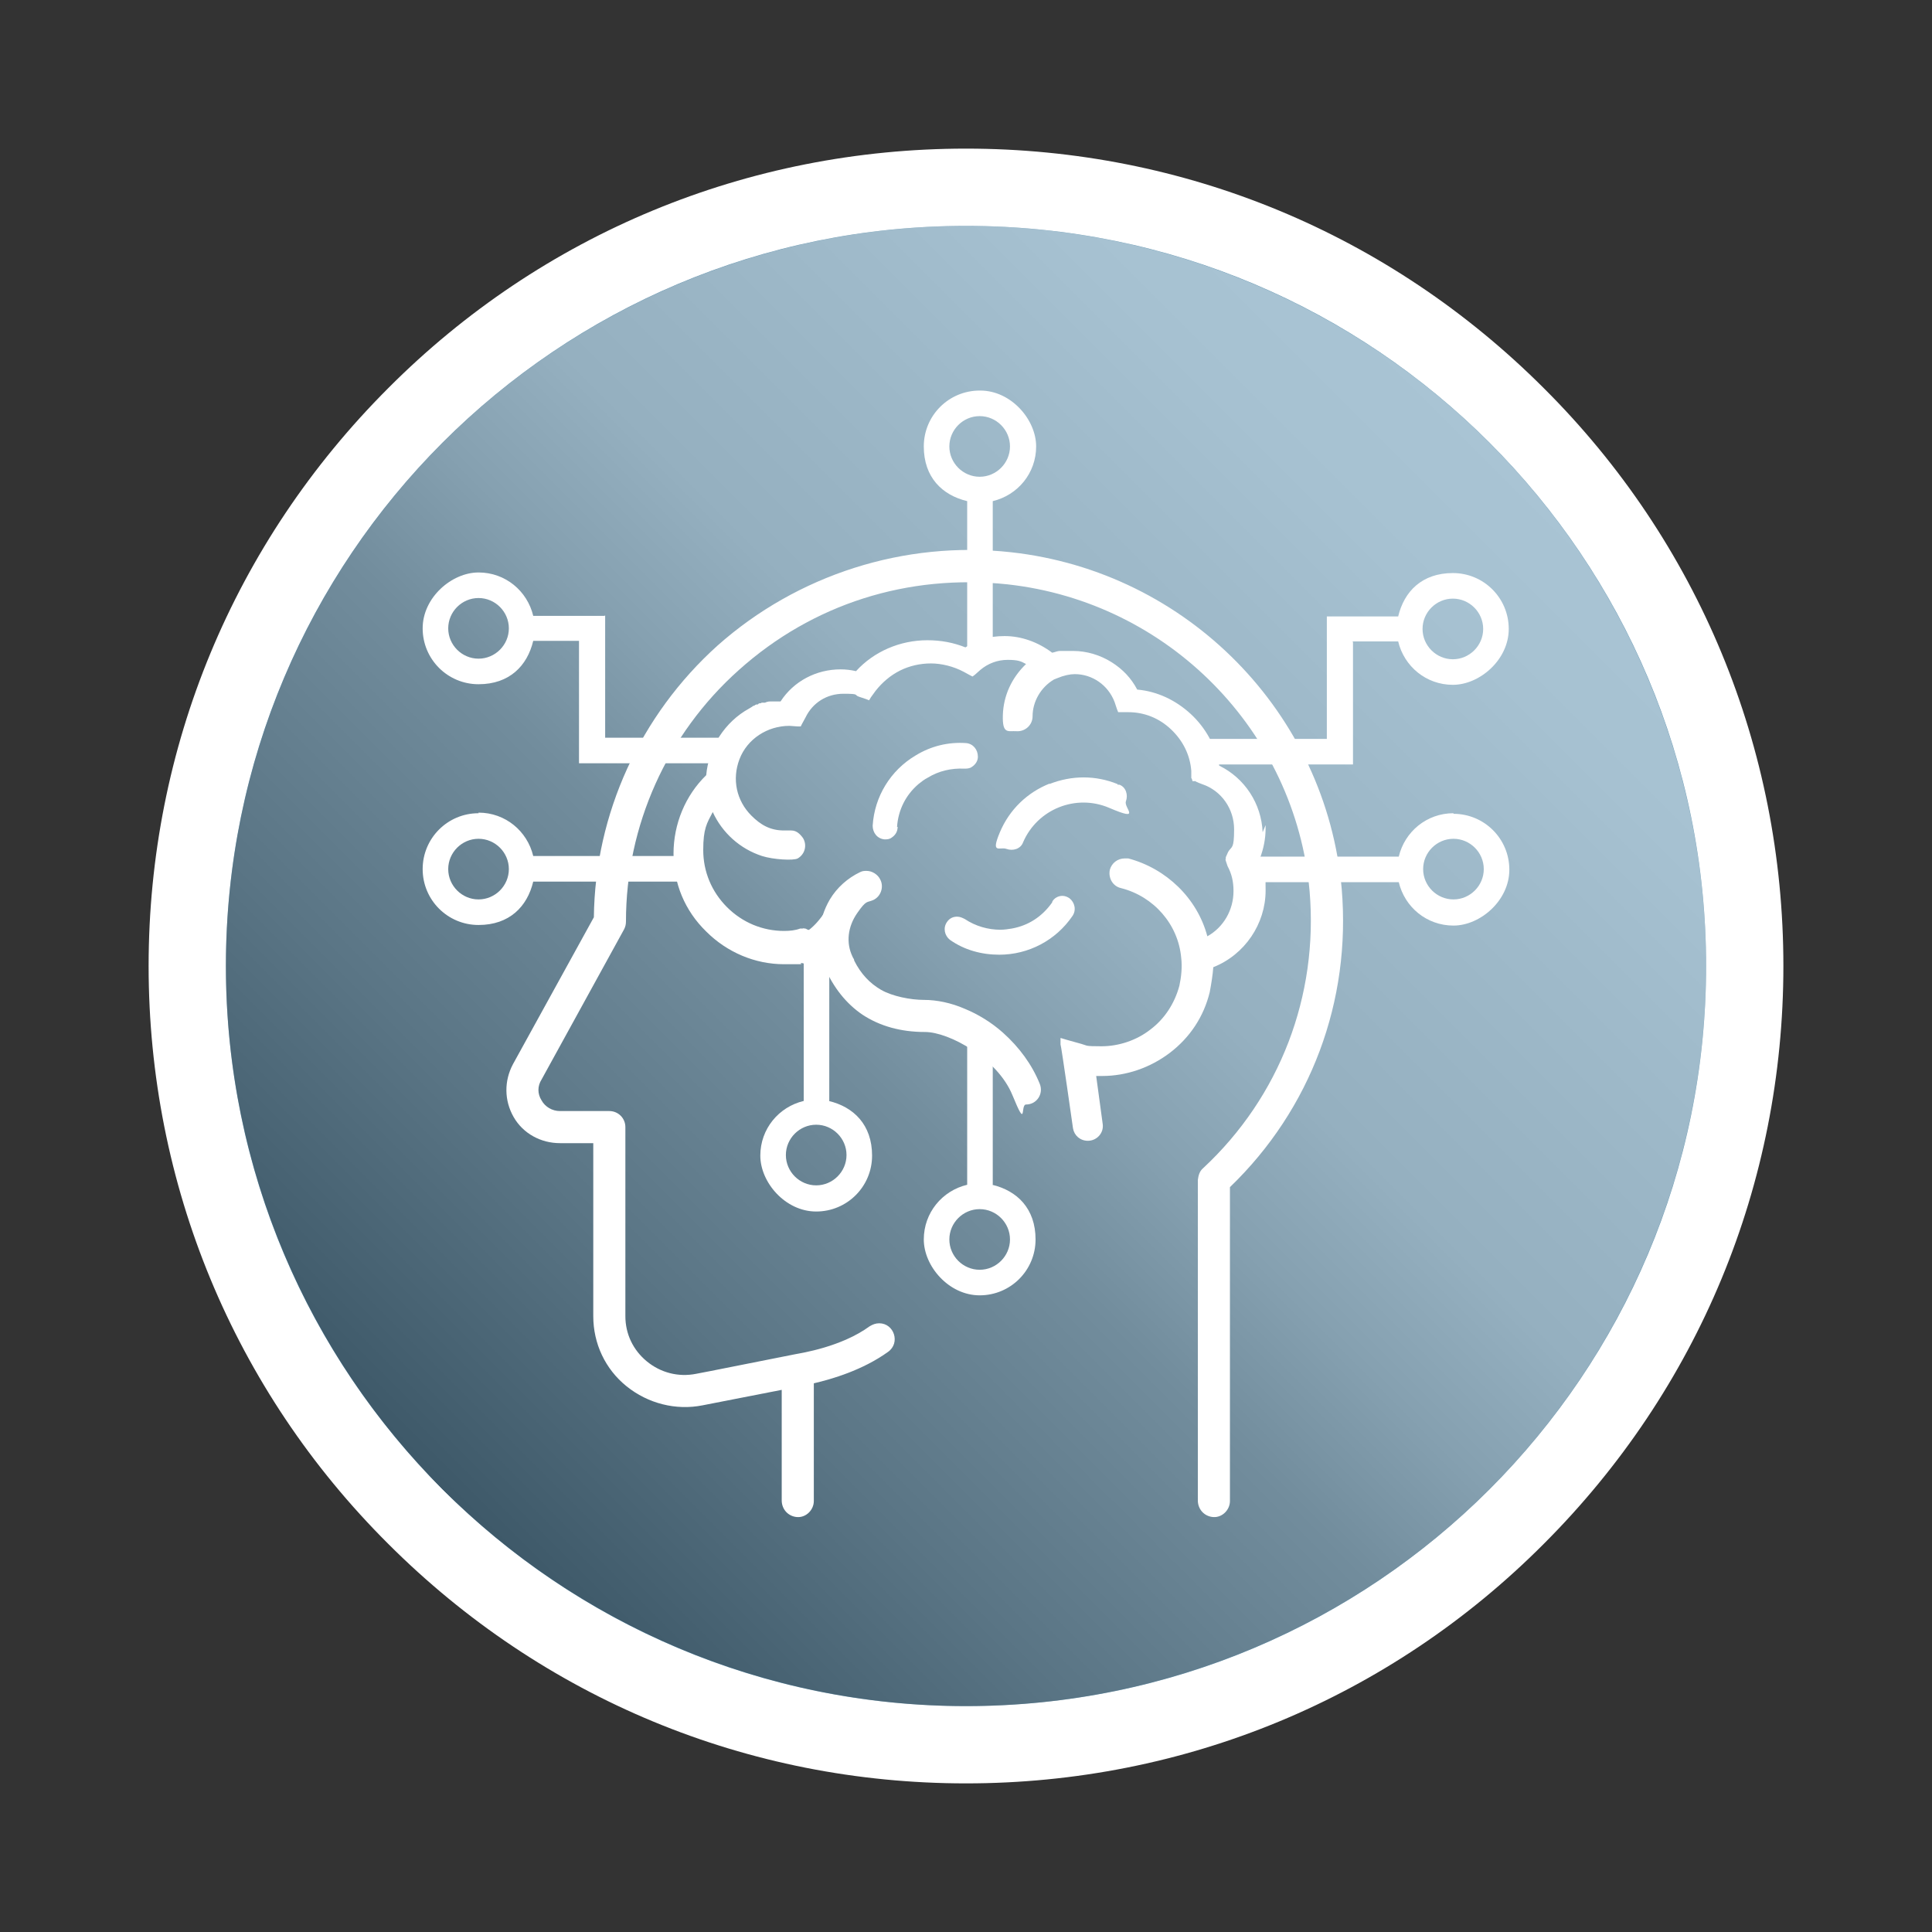 <?xml version="1.0" encoding="UTF-8"?>
<svg xmlns="http://www.w3.org/2000/svg" xmlns:xlink="http://www.w3.org/1999/xlink" version="1.1" viewBox="0 0 325 325">
  <rect x="0" y="0" width="325" height="325" fill="#333333" stroke="none"/>
  <!-- Generator: Adobe Illustrator 29.5.0, SVG Export Plug-In . SVG Version: 2.1.0 Build 137)  -->
  <defs>
    <style>
      .st0 {
        mix-blend-mode: multiply;
        opacity: .5;
      }

      .st1 {
        fill: url(#linear-gradient);
      }

      .st2 {
        isolation: isolate;
      }

      .st3 {
        fill: #5389a8;
      }

      .st4 {
        fill: #fff;
      }
    </style>
    <linearGradient id="linear-gradient" x1="74.5" y1="250.5" x2="250.5" y2="74.5" gradientUnits="userSpaceOnUse">
      <stop offset="0" stop-color="#000"/>
      <stop offset="0" stop-color="#292929"/>
      <stop offset=".2" stop-color="#616161"/>
      <stop offset=".4" stop-color="#919191"/>
      <stop offset=".5" stop-color="#b8b8b8"/>
      <stop offset=".6" stop-color="#d7d7d7"/>
      <stop offset=".8" stop-color="#ededed"/>
      <stop offset=".9" stop-color="#fafafa"/>
      <stop offset="1" stop-color="#fff"/>
    </linearGradient>
  </defs>
  <g class="st2">
    <g id="Layer_1">
      <g>
        <path class="st3" d="M162.5,293.5c-72.2,0-131-58.8-131-131S90.3,31.5,162.5,31.5s131,58.8,131,131-58.8,131-131,131Z"/>
        <path class="st4" d="M162.5,38c68.8,0,124.5,55.7,124.5,124.5s-55.7,124.5-124.5,124.5-124.5-55.7-124.5-124.5,55.7-124.5,124.5-124.5M162.5,25c-36.7,0-71.3,14.3-97.2,40.3-26,26-40.3,60.5-40.3,97.2s14.3,71.3,40.3,97.2c26,26,60.5,40.3,97.2,40.3s71.3-14.3,97.2-40.3c26-26,40.3-60.5,40.3-97.2s-14.3-71.3-40.3-97.2c-26-26-60.5-40.3-97.2-40.3h0Z"/>
      </g>
      <g class="st0">
        <circle class="st1" cx="162.5" cy="162.5" r="124.5"/>
      </g>
      <g>
        <g>
          <g>
            <g>
              <g>
                <path class="st4" d="M177,151.8c-1.7,2.4-4,3.9-6.8,4.4-.6.1-1.3.2-1.9.2-2.1,0-4.2-.6-6-1.8-.4-.2-.8-.4-1.3-.4-.7,0-1.3.3-1.7.9-.7,1-.4,2.3.5,3,2.4,1.7,5.3,2.5,8.3,2.5,4.9,0,9.5-2.4,12.3-6.5h0s0,0,0,0c.7-1,.4-2.3-.5-3-.3-.2-.7-.4-1.2-.4h0c-.7,0-1.4.4-1.7,1Z"/>
                <path class="st4" d="M176.6,131.8c-3.8,1.5-6.8,4.4-8.4,8.2s0,2.4,1.1,2.8,2.4,0,2.8-1.1c2.4-5.6,8.9-8.2,14.5-5.8s2.4,0,2.8-1.1,0-2.4-1.1-2.8h-.3c0-.1,0-.1,0-.1-3.7-1.5-7.7-1.5-11.5,0Z"/>
              </g>
              <g>
                <path class="st4" d="M164.8,65.7c-5.2,0-9.4,4.2-9.4,9.4s3.1,8.2,7.3,9.2v25.4h4.3v-25.4c4.2-1,7.3-4.7,7.3-9.2s-4.2-9.4-9.4-9.4ZM164.8,80.2c-2.8,0-5.1-2.3-5.1-5.1s2.3-5.1,5.1-5.1,5.1,2.3,5.1,5.1-2.3,5.1-5.1,5.1Z"/>
                <path class="st4" d="M167,199.3v-25.4h-4.3v25.4c-4.2,1-7.3,4.7-7.3,9.2s4.2,9.4,9.4,9.4,9.4-4.2,9.4-9.4-3.1-8.2-7.3-9.2ZM164.8,213.6c-2.8,0-5.1-2.3-5.1-5.1s2.3-5.1,5.1-5.1,5.1,2.3,5.1,5.1-2.3,5.1-5.1,5.1Z"/>
                <path class="st4" d="M139.5,185.2v-25.4h-4.3v25.4c-4.2,1-7.3,4.7-7.3,9.2s4.2,9.4,9.4,9.4,9.4-4.2,9.4-9.4-3.1-8.2-7.3-9.2ZM137.3,199.4c-2.8,0-5.1-2.3-5.1-5.1s2.3-5.1,5.1-5.1,5.1,2.3,5.1,5.1-2.3,5.1-5.1,5.1Z"/>
                <path class="st4" d="M80.5,136.8c-5.2,0-9.4,4.2-9.4,9.4s4.2,9.4,9.4,9.4,8.2-3.1,9.2-7.3h25.4v-4.3h-25.4c-1-4.2-4.7-7.3-9.2-7.3ZM80.5,151.3c-2.8,0-5.1-2.3-5.1-5.1s2.3-5.1,5.1-5.1,5.1,2.3,5.1,5.1-2.3,5.1-5.1,5.1Z"/>
                <path class="st4" d="M244.5,136.8c-4.5,0-8.2,3.1-9.2,7.3h-25.4v4.3h25.4c1,4.2,4.7,7.3,9.2,7.3s9.4-4.2,9.4-9.4-4.2-9.4-9.4-9.4ZM244.5,151.3c-2.8,0-5.1-2.3-5.1-5.1s2.3-5.1,5.1-5.1,5.1,2.3,5.1,5.1-2.3,5.1-5.1,5.1Z"/>
                <path class="st4" d="M101.7,103.6h-12c-1-4.2-4.7-7.3-9.2-7.3s-9.4,4.2-9.4,9.4,4.2,9.4,9.4,9.4,8.2-3.1,9.2-7.3h7.7v20.6h25.5v-4.3h-21.1v-20.6ZM80.5,110.8c-2.8,0-5.1-2.3-5.1-5.1s2.3-5.1,5.1-5.1,5.1,2.3,5.1,5.1-2.3,5.1-5.1,5.1Z"/>
                <path class="st4" d="M227.5,107.9h7.7c1,4.2,4.7,7.3,9.2,7.3s9.4-4.2,9.4-9.4-4.2-9.4-9.4-9.4-8.2,3.1-9.2,7.3h-12v20.6h-21.1v4.3h25.5v-20.6ZM244.4,100.7c2.8,0,5.1,2.3,5.1,5.1s-2.3,5.1-5.1,5.1-5.1-2.3-5.1-5.1,2.3-5.1,5.1-5.1Z"/>
              </g>
              <path class="st4" d="M225.7,149.5h0c-2.6-29.5-25.9-53.3-55.6-56.6-18-2-36,3.8-49.4,15.7-13,11.7-20.6,28.3-20.8,45.7l-13.6,24.7c-1.5,2.8-1.5,6.1.1,8.9,1.6,2.8,4.6,4.4,7.8,4.4h5.6v29.1c0,4.6,2,8.9,5.6,11.8,3.6,2.9,8.3,4.1,12.8,3.2l13.3-2.6v18.6c0,1.5,1.1,2.7,2.6,2.8s2.8-1.2,2.8-2.7v-19.8c3-.7,8.2-2.2,12.5-5.3,2.1-1.5,1-4.8-1.5-4.8h0c-.6,0-1.1.2-1.6.5-4.8,3.5-11.5,4.5-12.5,4.7-1.6.3-16.5,3.3-16.7,3.3-3,.6-6-.2-8.3-2.1-2.3-1.9-3.6-4.6-3.6-7.6v-31.8c0-1.5-1.2-2.7-2.7-2.7h-8.3c-1.3,0-2.5-.7-3.1-1.8-.7-1.1-.7-2.4,0-3.5l13.9-25.3c.2-.4.3-.8.3-1.3,0-16.1,6.9-31.5,19-42.3,12.4-11.1,28.4-16.2,45.2-14.4,27.1,3,48.4,24.7,50.8,51.6,1.5,17.6-5,34.6-17.9,46.6-.6.5-.8,1.2-.9,2v53.9c0,1.5,1.1,2.7,2.6,2.8s2.8-1.2,2.8-2.7v-52.8c13.6-13.1,20.4-31.3,18.8-50.2Z"/>
            </g>
            <path class="st4" d="M150.9,139.1c.2-2.9,1.5-5.4,3.6-7.2.5-.4,1-.8,1.6-1.1,1.8-1.1,3.9-1.6,6.1-1.5.4,0,.9,0,1.3-.3.6-.4,1-1,1-1.7,0-1.2-.8-2.2-2-2.3-3-.2-5.9.5-8.5,2.1-4.2,2.5-6.9,6.9-7.2,11.8h0s0,0,0,0c0,1.2.8,2.2,2,2.3.4,0,.8,0,1.2-.3h0c.6-.4,1-1,1-1.8Z"/>
          </g>
          <path class="st4" d="M212.4,140h0c-.2-4.8-3-9.1-7.3-11.2-.6-3.3-2.3-6.4-4.8-8.7-2.5-2.3-5.6-3.8-9-4.1-1-1.9-2.4-3.4-4.3-4.6-1.9-1.2-4.2-1.9-6.5-1.9s-.6,0-.9,0c-.3,0-.5,0-.8,0h-.3c0,0-.2,0-.2,0-.4,0-.8.2-1.3.3-2.4-1.8-5.2-2.8-8-2.8s-4.7.7-6.6,1.9c-2-.8-4.1-1.2-6.4-1.2-4.6,0-9,1.9-12,5.2-.9-.2-1.7-.3-2.6-.3-4.1,0-7.9,2-10.1,5.4h-.6c-.2,0-.4,0-.5,0,0,0-.1,0-.2,0-.2,0-.4,0-.5,0,0,0,0,0,0,0-.3,0-.6.1-.8.2-.1,0-.2,0-.3,0,0,0,0,0,0,0h-.3c0,0,0,.1-.2.1-.1,0-.3,0-.4.2,0,0,0,0-.1,0-.1,0-.3,0-.5.2,0,0,0,0,0,0,0,0-.2,0-.4.2h0c-.2.1-.3.2-.5.3h0s0,0,0,0c-2,1.1-3.7,2.7-5,4.7-1.2,2-2,4.2-2.2,6.5-3.5,3.4-5.5,8.2-5.5,13.2s1.9,9.6,5.5,13.1c3.5,3.5,8.2,5.5,13.1,5.5s2,0,3-.2c1.1.3,2.3.6,3.8.7,1.5,3.4,3.6,6.1,6.4,8,2.9,1.9,6.4,2.9,10.5,2.9s12.2,4.5,14.7,10.6,1.3,1.6,2.3,1.6h0c1.8,0,3-1.8,2.3-3.5-1.3-3.2-3.4-6.1-6.2-8.6-1.9-1.7-4.2-3.1-6.4-4-2.3-1-4.7-1.5-6.9-1.5s-5.3-.6-7.2-1.7c-1.9-1.1-3.4-2.7-4.5-4.9,0-.3-.2-.4-.3-.7-1.1-2.3-.8-5,.8-7.3s1.6-1.7,2.7-2.2h0s0,0,0,0c1.3-.6,1.8-2.2,1.2-3.4-.4-.9-1.4-1.5-2.3-1.5-.4,0-.7,0-1.1.2-2.1,1-3.9,2.6-5.1,4.6-1,1.7-1.6,3.6-1.8,5.6-.7-.1-1.3-.3-1.9-.5l-.4-.2h-.2c0-.1-.3,0-.3,0h-.4c-.8.3-1.7.4-2.7.4-3.6,0-7-1.4-9.6-4-2.6-2.6-4-6-4-9.6s.6-4.5,1.6-6.4c1.6,3.5,4.6,6.2,8.3,7.4,1.9.6,5.3.8,6,.4,1.2-.7,1.6-2.2.9-3.4h0s0,0,0,0c-.5-.7-1.1-1.3-2-1.3-.2,0-.9,0-1.2,0-2.3,0-3.9-.9-5.5-2.5-2.5-2.5-3.3-6.1-2-9.5s4.7-5.6,8.4-5.6h0s1.4.1,1.4.1h.5s.2-.4.2-.4l.6-1.1h0s0,0,0,0c1.2-2.5,3.6-4,6.4-4s1.7.2,2.6.5l1.2.4.5.2.3-.5.8-1.1c1.1-1.4,2.5-2.6,4.1-3.4,1.6-.8,3.4-1.2,5.2-1.2s3.8.5,5.5,1.4l1.1.6.4.2.4-.3.9-.8c1.3-1.1,2.9-1.7,4.6-1.7s2.2.2,3.1.7c-2.4,2.3-3.8,5.3-3.9,8.6s.9,2.6,2.3,2.7,2.7-1,2.7-2.5c0-2.5,1.4-4.9,3.6-6.2l.5-.2c1.2-.5,2.2-.7,3-.7,2.9,0,5.6,1.8,6.7,4.7l.4,1.2.2.5h1.7c2.7,0,5.2,1,7.2,2.9,2,1.9,3.2,4.3,3.4,7h0s0,0,0,0v1.2c.1,0,.2.5.2.5h.5c0,.1,1.1.5,1.1.5,3.3,1.1,5.4,4.2,5.4,7.6s-.4,2.8-1,3.8h0s0,0,0,0l-.4.9v.3c-.1,0,0,.3,0,.3l.3.9h0s0,0,0,0c.7,1.3,1,2.6,1,4.2,0,3.2-1.7,6.1-4.4,7.6-1.7-6.4-6.9-11.4-13.3-13.1h0s0,0,0,0c-.2,0-.4,0-.6,0-1.2,0-2.2.8-2.5,1.9-.3,1.4.5,2.8,1.9,3.1,5.5,1.4,9.6,6.1,10.1,11.7h0s0,0,0,0c.2,1.6,0,3.3-.3,4.7-.8,3-2.5,5.6-4.9,7.4-2.3,1.8-5.3,2.8-8.2,2.8s-2.3-.1-3.4-.4l-2.5-.7-1-.3v1.1c.1,0,2.1,14.1,2.1,14.1.2,1.2,1.2,2.1,2.5,2.1h0c1.5,0,2.7-1.3,2.5-2.8l-1.1-8.1c.3,0,.6,0,1,0,4.1,0,8.1-1.4,11.4-3.9,3.4-2.6,5.7-6.1,6.7-10.2h0s0,0,0,0c.3-1.6.5-2.9.6-4.2,5.3-2.1,8.8-7.3,8.8-12.9s-.3-3.7-1-5.3c.7-1.8,1-3.5,1-5.2v-.5Z"/>
        </g>
        <path class="st4" d="M134.9,157.1s1.9-.5,4.2-4.2l.5,2.9-.3,5.3-4.4-3.9Z"/>
      </g>
    </g>
  </g>
</svg>